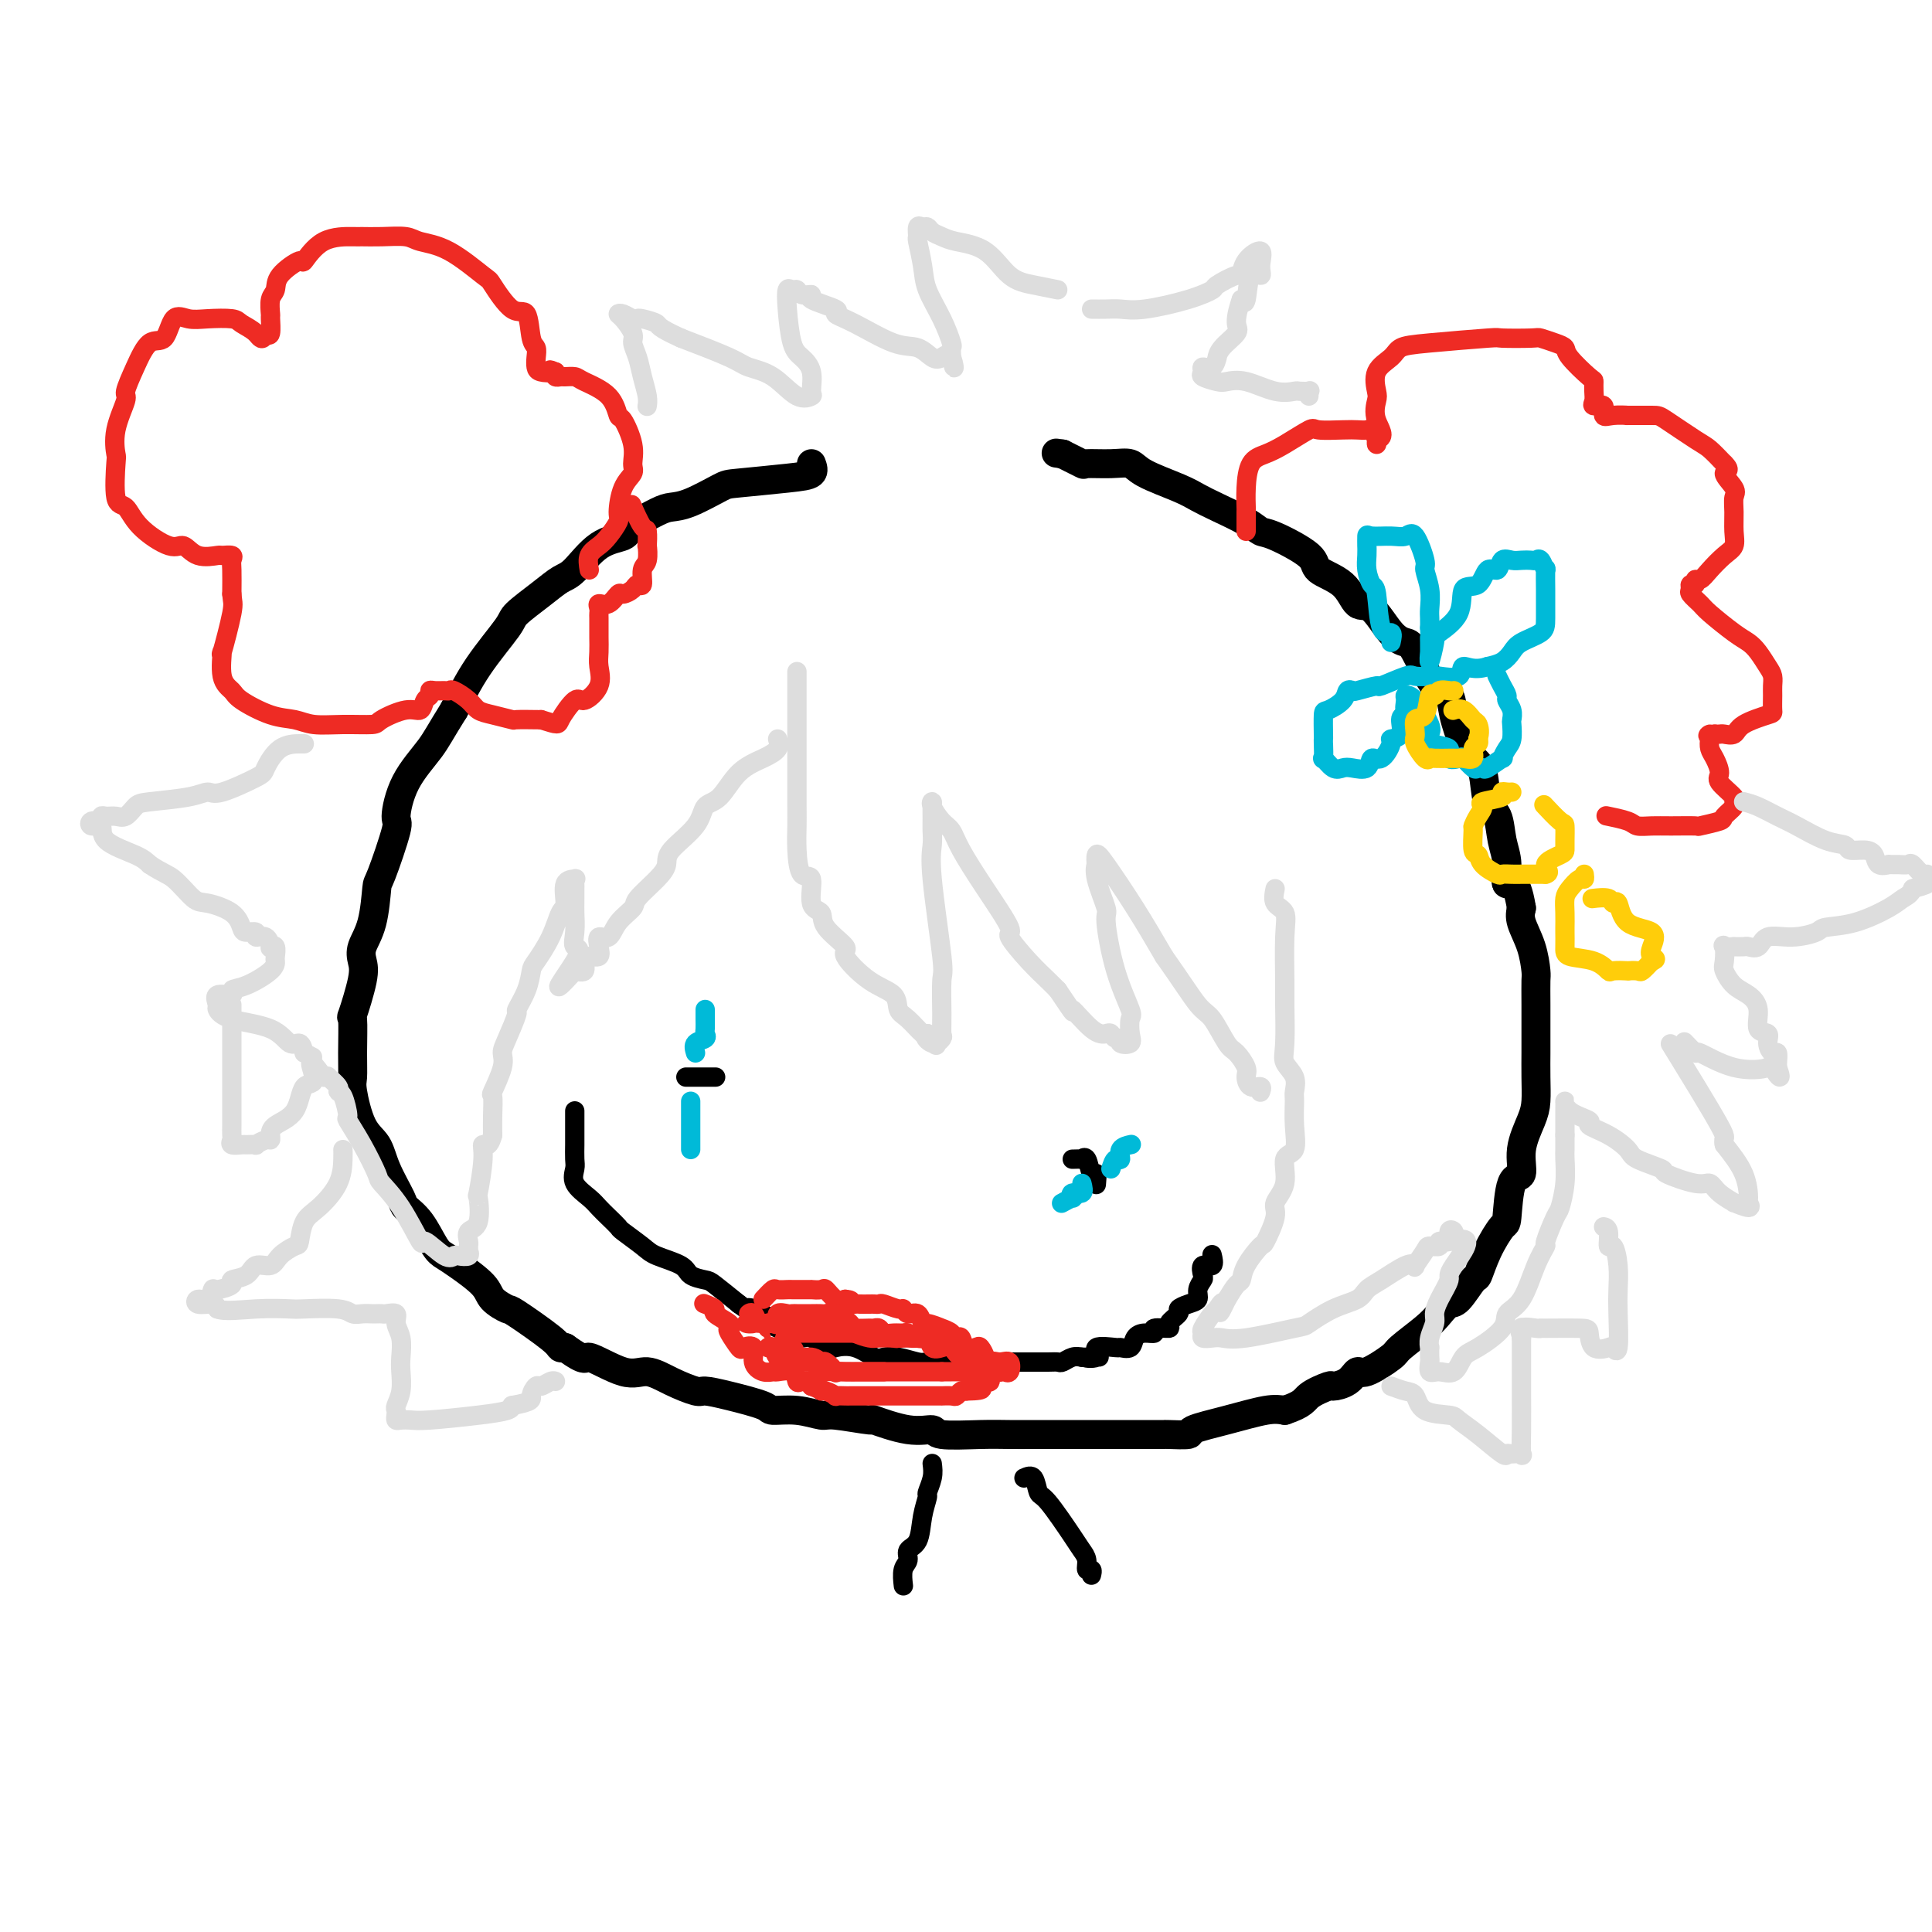 <svg viewBox='0 0 400 400' version='1.1' xmlns='http://www.w3.org/2000/svg' xmlns:xlink='http://www.w3.org/1999/xlink'><g fill='none' stroke='#000000' stroke-width='6' stroke-linecap='round' stroke-linejoin='round'><path d='M168,96c0.284,0.760 0.569,1.521 0,2c-0.569,0.479 -1.990,0.678 -5,1c-3.010,0.322 -7.608,0.767 -10,1c-2.392,0.233 -2.578,0.254 -4,1c-1.422,0.746 -4.080,2.217 -6,3c-1.920,0.783 -3.103,0.878 -4,1c-0.897,0.122 -1.507,0.271 -3,1c-1.493,0.729 -3.869,2.039 -5,3c-1.131,0.961 -1.017,1.571 -2,2c-0.983,0.429 -3.062,0.675 -5,2c-1.938,1.325 -3.733,3.730 -5,5c-1.267,1.270 -2.004,1.407 -3,2c-0.996,0.593 -2.250,1.642 -4,3c-1.750,1.358 -3.995,3.024 -5,4c-1.005,0.976 -0.771,1.263 -2,3c-1.229,1.737 -3.923,4.925 -6,8c-2.077,3.075 -3.539,6.038 -5,9'/><path d='M94,147c-2.876,4.592 -3.566,6.072 -5,8c-1.434,1.928 -3.613,4.304 -5,7c-1.387,2.696 -1.981,5.711 -2,7c-0.019,1.289 0.538,0.852 0,3c-0.538,2.148 -2.169,6.882 -3,9c-0.831,2.118 -0.862,1.619 -1,3c-0.138,1.381 -0.384,4.642 -1,7c-0.616,2.358 -1.601,3.813 -2,5c-0.399,1.187 -0.212,2.105 0,3c0.212,0.895 0.450,1.766 0,4c-0.450,2.234 -1.586,5.829 -2,7c-0.414,1.171 -0.106,-0.083 0,1c0.106,1.083 0.010,4.505 0,7c-0.010,2.495 0.065,4.065 0,5c-0.065,0.935 -0.269,1.234 0,3c0.269,1.766 1.012,4.997 2,7c0.988,2.003 2.221,2.778 3,4c0.779,1.222 1.104,2.891 2,5c0.896,2.109 2.361,4.659 3,6c0.639,1.341 0.451,1.474 1,2c0.549,0.526 1.835,1.446 3,3c1.165,1.554 2.208,3.742 3,5c0.792,1.258 1.334,1.585 2,2c0.666,0.415 1.458,0.920 3,2c1.542,1.080 3.835,2.737 5,4c1.165,1.263 1.201,2.132 2,3c0.799,0.868 2.360,1.735 3,2c0.640,0.265 0.357,-0.073 2,1c1.643,1.073 5.212,3.558 7,5c1.788,1.442 1.797,1.841 2,2c0.203,0.159 0.602,0.080 1,0'/><path d='M117,279c4.950,3.513 3.824,1.797 5,2c1.176,0.203 4.656,2.327 7,3c2.344,0.673 3.554,-0.105 5,0c1.446,0.105 3.127,1.092 5,2c1.873,0.908 3.938,1.736 5,2c1.062,0.264 1.122,-0.035 2,0c0.878,0.035 2.575,0.406 5,1c2.425,0.594 5.578,1.412 7,2c1.422,0.588 1.112,0.947 2,1c0.888,0.053 2.975,-0.198 5,0c2.025,0.198 3.990,0.845 5,1c1.010,0.155 1.066,-0.184 3,0c1.934,0.184 5.745,0.890 7,1c1.255,0.110 -0.045,-0.377 1,0c1.045,0.377 4.435,1.618 7,2c2.565,0.382 4.305,-0.094 5,0c0.695,0.094 0.344,0.757 2,1c1.656,0.243 5.317,0.065 8,0c2.683,-0.065 4.387,-0.017 6,0c1.613,0.017 3.135,0.005 5,0c1.865,-0.005 4.073,-0.001 8,0c3.927,0.001 9.574,0.000 12,0c2.426,-0.000 1.632,0.001 2,0c0.368,-0.001 1.897,-0.002 3,0c1.103,0.002 1.779,0.009 2,0c0.221,-0.009 -0.013,-0.034 1,0c1.013,0.034 3.271,0.128 4,0c0.729,-0.128 -0.073,-0.478 1,-1c1.073,-0.522 4.020,-1.218 7,-2c2.980,-0.782 5.994,-1.652 8,-2c2.006,-0.348 3.003,-0.174 4,0'/><path d='M266,292c3.989,-1.330 3.962,-2.154 5,-3c1.038,-0.846 3.143,-1.712 4,-2c0.857,-0.288 0.468,0.004 1,0c0.532,-0.004 1.984,-0.303 3,-1c1.016,-0.697 1.595,-1.793 2,-2c0.405,-0.207 0.636,0.475 2,0c1.364,-0.475 3.860,-2.107 5,-3c1.140,-0.893 0.923,-1.048 2,-2c1.077,-0.952 3.448,-2.701 5,-4c1.552,-1.299 2.285,-2.148 3,-3c0.715,-0.852 1.412,-1.706 2,-2c0.588,-0.294 1.068,-0.027 2,-1c0.932,-0.973 2.316,-3.186 3,-4c0.684,-0.814 0.668,-0.229 1,-1c0.332,-0.771 1.011,-2.896 2,-5c0.989,-2.104 2.288,-4.185 3,-5c0.712,-0.815 0.838,-0.364 1,-2c0.162,-1.636 0.359,-5.360 1,-7c0.641,-1.640 1.727,-1.196 2,-2c0.273,-0.804 -0.267,-2.856 0,-5c0.267,-2.144 1.339,-4.380 2,-6c0.661,-1.620 0.909,-2.624 1,-4c0.091,-1.376 0.024,-3.125 0,-5c-0.024,-1.875 -0.006,-3.875 0,-5c0.006,-1.125 -0.000,-1.374 0,-3c0.000,-1.626 0.007,-4.630 0,-7c-0.007,-2.370 -0.027,-4.105 0,-5c0.027,-0.895 0.100,-0.951 0,-2c-0.100,-1.049 -0.373,-3.090 -1,-5c-0.627,-1.910 -1.608,-3.689 -2,-5c-0.392,-1.311 -0.196,-2.156 0,-3'/><path d='M315,188c-1.158,-7.139 -2.552,-4.987 -3,-5c-0.448,-0.013 0.050,-2.192 0,-4c-0.050,-1.808 -0.646,-3.247 -1,-5c-0.354,-1.753 -0.465,-3.821 -1,-5c-0.535,-1.179 -1.495,-1.469 -2,-3c-0.505,-1.531 -0.554,-4.302 -1,-6c-0.446,-1.698 -1.290,-2.323 -2,-3c-0.710,-0.677 -1.286,-1.407 -2,-3c-0.714,-1.593 -1.566,-4.048 -2,-6c-0.434,-1.952 -0.450,-3.401 -1,-4c-0.550,-0.599 -1.634,-0.347 -3,-2c-1.366,-1.653 -3.013,-5.210 -4,-7c-0.987,-1.790 -1.315,-1.813 -2,-2c-0.685,-0.187 -1.729,-0.539 -3,-2c-1.271,-1.461 -2.769,-4.031 -4,-5c-1.231,-0.969 -2.196,-0.337 -3,-1c-0.804,-0.663 -1.447,-2.621 -3,-4c-1.553,-1.379 -4.016,-2.178 -5,-3c-0.984,-0.822 -0.489,-1.666 -2,-3c-1.511,-1.334 -5.027,-3.159 -7,-4c-1.973,-0.841 -2.404,-0.700 -3,-1c-0.596,-0.300 -1.357,-1.042 -3,-2c-1.643,-0.958 -4.168,-2.131 -6,-3c-1.832,-0.869 -2.970,-1.434 -4,-2c-1.030,-0.566 -1.951,-1.133 -4,-2c-2.049,-0.867 -5.226,-2.035 -7,-3c-1.774,-0.965 -2.147,-1.728 -3,-2c-0.853,-0.272 -2.187,-0.052 -4,0c-1.813,0.052 -4.103,-0.063 -5,0c-0.897,0.063 -0.399,0.304 -1,0c-0.601,-0.304 -2.300,-1.152 -4,-2'/><path d='M220,94c-2.333,-0.333 -1.167,-0.167 0,0'/></g>
<g fill='none' stroke='#000000' stroke-width='4' stroke-linecap='round' stroke-linejoin='round'><path d='M142,223c0.354,0.000 0.708,0.000 1,0c0.292,0.000 0.522,0.000 1,0c0.478,-0.000 1.206,-0.000 2,0c0.794,0.000 1.656,0.000 2,0c0.344,-0.000 0.172,0.000 0,0'/><path d='M222,240c0.870,-0.026 1.739,-0.051 2,0c0.261,0.051 -0.088,0.179 0,0c0.088,-0.179 0.612,-0.664 1,0c0.388,0.664 0.640,2.477 1,3c0.360,0.523 0.828,-0.244 1,0c0.172,0.244 0.049,1.498 0,2c-0.049,0.502 -0.025,0.251 0,0'/><path d='M119,230c0.000,0.545 0.001,1.090 0,2c-0.001,0.910 -0.003,2.186 0,3c0.003,0.814 0.010,1.166 0,2c-0.010,0.834 -0.039,2.149 0,3c0.039,0.851 0.145,1.239 0,2c-0.145,0.761 -0.543,1.896 0,3c0.543,1.104 2.026,2.178 3,3c0.974,0.822 1.437,1.393 2,2c0.563,0.607 1.225,1.251 2,2c0.775,0.749 1.661,1.604 2,2c0.339,0.396 0.130,0.333 1,1c0.870,0.667 2.818,2.063 4,3c1.182,0.937 1.599,1.415 3,2c1.401,0.585 3.787,1.278 5,2c1.213,0.722 1.253,1.472 2,2c0.747,0.528 2.201,0.835 3,1c0.799,0.165 0.943,0.190 2,1c1.057,0.810 3.029,2.405 5,4'/><path d='M153,270c5.562,4.062 2.467,1.718 2,1c-0.467,-0.718 1.695,0.190 3,1c1.305,0.810 1.752,1.521 2,2c0.248,0.479 0.297,0.724 1,1c0.703,0.276 2.060,0.582 3,1c0.940,0.418 1.465,0.947 2,1c0.535,0.053 1.081,-0.371 2,0c0.919,0.371 2.209,1.536 3,2c0.791,0.464 1.081,0.229 2,0c0.919,-0.229 2.466,-0.450 4,0c1.534,0.450 3.053,1.571 4,2c0.947,0.429 1.321,0.168 2,0c0.679,-0.168 1.663,-0.241 3,0c1.337,0.241 3.028,0.797 4,1c0.972,0.203 1.224,0.054 2,0c0.776,-0.054 2.077,-0.015 3,0c0.923,0.015 1.467,0.004 2,0c0.533,-0.004 1.053,-0.001 2,0c0.947,0.001 2.320,0.000 3,0c0.680,-0.000 0.666,-0.000 1,0c0.334,0.000 1.015,0.000 2,0c0.985,-0.000 2.276,-0.000 3,0c0.724,0.000 0.883,0.000 1,0c0.117,-0.000 0.192,-0.000 1,0c0.808,0.000 2.348,0.001 3,0c0.652,-0.001 0.415,-0.004 1,0c0.585,0.004 1.991,0.015 3,0c1.009,-0.015 1.621,-0.056 2,0c0.379,0.056 0.525,0.207 1,0c0.475,-0.207 1.279,-0.774 2,-1c0.721,-0.226 1.361,-0.113 2,0'/><path d='M224,281c6.740,-0.033 2.091,-0.114 1,0c-1.091,0.114 1.375,0.425 2,0c0.625,-0.425 -0.590,-1.584 0,-2c0.590,-0.416 2.987,-0.087 4,0c1.013,0.087 0.644,-0.067 1,0c0.356,0.067 1.437,0.354 2,0c0.563,-0.354 0.608,-1.348 1,-2c0.392,-0.652 1.133,-0.961 2,-1c0.867,-0.039 1.862,0.193 2,0c0.138,-0.193 -0.581,-0.811 0,-1c0.581,-0.189 2.462,0.051 3,0c0.538,-0.051 -0.269,-0.394 0,-1c0.269,-0.606 1.612,-1.474 2,-2c0.388,-0.526 -0.180,-0.708 0,-1c0.180,-0.292 1.106,-0.693 2,-1c0.894,-0.307 1.754,-0.521 2,-1c0.246,-0.479 -0.123,-1.222 0,-2c0.123,-0.778 0.737,-1.589 1,-2c0.263,-0.411 0.175,-0.422 0,-1c-0.175,-0.578 -0.439,-1.722 0,-2c0.439,-0.278 1.580,0.310 2,0c0.420,-0.310 0.120,-1.517 0,-2c-0.120,-0.483 -0.060,-0.241 0,0'/></g>
<g fill='none' stroke='#00BAD8' stroke-width='4' stroke-linecap='round' stroke-linejoin='round'><path d='M144,218c-0.226,-0.758 -0.453,-1.516 0,-2c0.453,-0.484 1.585,-0.693 2,-1c0.415,-0.307 0.111,-0.713 0,-1c-0.111,-0.287 -0.030,-0.455 0,-1c0.030,-0.545 0.008,-1.466 0,-2c-0.008,-0.534 -0.002,-0.682 0,-1c0.002,-0.318 0.001,-0.805 0,-1c-0.001,-0.195 -0.000,-0.097 0,0'/><path d='M143,228c0.000,0.758 0.000,1.515 0,2c0.000,0.485 0.000,0.697 0,1c0.000,0.303 0.000,0.698 0,1c0.000,0.302 0.000,0.512 0,1c0.000,0.488 0.000,1.255 0,2c0.000,0.745 0.000,1.470 0,2c0.000,0.530 0.000,0.866 0,1c0.000,0.134 0.000,0.067 0,0'/><path d='M230,242c0.293,-0.898 0.587,-1.796 1,-2c0.413,-0.204 0.946,0.285 1,0c0.054,-0.285 -0.370,-1.346 0,-2c0.370,-0.654 1.534,-0.901 2,-1c0.466,-0.099 0.233,-0.049 0,0'/><path d='M224,245c0.222,0.878 0.444,1.756 0,2c-0.444,0.244 -1.556,-0.144 -2,0c-0.444,0.144 -0.222,0.822 0,1c0.222,0.178 0.444,-0.144 0,0c-0.444,0.144 -1.556,0.756 -2,1c-0.444,0.244 -0.222,0.122 0,0'/></g>
<g fill='none' stroke='#DDDDDD' stroke-width='4' stroke-linecap='round' stroke-linejoin='round'><path d='M165,140c-0.000,-0.826 -0.000,-1.652 0,0c0.000,1.652 0.000,5.781 0,8c-0.000,2.219 -0.000,2.528 0,4c0.000,1.472 0.002,4.109 0,7c-0.002,2.891 -0.006,6.038 0,8c0.006,1.962 0.024,2.739 0,4c-0.024,1.261 -0.090,3.005 0,5c0.090,1.995 0.335,4.241 1,5c0.665,0.759 1.749,0.032 2,1c0.251,0.968 -0.333,3.632 0,5c0.333,1.368 1.581,1.441 2,2c0.419,0.559 0.007,1.605 1,3c0.993,1.395 3.389,3.140 4,4c0.611,0.860 -0.564,0.834 0,2c0.564,1.166 2.865,3.525 5,5c2.135,1.475 4.102,2.067 5,3c0.898,0.933 0.725,2.209 1,3c0.275,0.791 0.997,1.098 2,2c1.003,0.902 2.287,2.401 3,3c0.713,0.599 0.857,0.300 1,0'/><path d='M192,214c3.685,4.328 0.896,1.649 0,1c-0.896,-0.649 0.099,0.733 1,1c0.901,0.267 1.708,-0.580 2,-1c0.292,-0.420 0.071,-0.411 0,-1c-0.071,-0.589 0.009,-1.774 0,-4c-0.009,-2.226 -0.108,-5.492 0,-7c0.108,-1.508 0.421,-1.259 0,-5c-0.421,-3.741 -1.577,-11.474 -2,-16c-0.423,-4.526 -0.113,-5.846 0,-7c0.113,-1.154 0.031,-2.141 0,-3c-0.031,-0.859 -0.010,-1.588 0,-2c0.010,-0.412 0.008,-0.507 0,-1c-0.008,-0.493 -0.024,-1.385 0,-2c0.024,-0.615 0.087,-0.954 0,-1c-0.087,-0.046 -0.325,0.203 0,1c0.325,0.797 1.213,2.144 2,3c0.787,0.856 1.472,1.220 2,2c0.528,0.780 0.899,1.976 2,4c1.101,2.024 2.932,4.878 5,8c2.068,3.122 4.375,6.513 5,8c0.625,1.487 -0.430,1.069 0,2c0.430,0.931 2.347,3.212 4,5c1.653,1.788 3.044,3.082 4,4c0.956,0.918 1.478,1.459 2,2'/><path d='M219,205c4.504,6.714 2.765,3.999 3,4c0.235,0.001 2.446,2.717 4,4c1.554,1.283 2.453,1.132 3,1c0.547,-0.132 0.743,-0.244 1,0c0.257,0.244 0.577,0.845 1,1c0.423,0.155 0.950,-0.137 1,0c0.050,0.137 -0.376,0.704 0,1c0.376,0.296 1.556,0.322 2,0c0.444,-0.322 0.153,-0.990 0,-2c-0.153,-1.010 -0.169,-2.360 0,-3c0.169,-0.640 0.521,-0.569 0,-2c-0.521,-1.431 -1.915,-4.363 -3,-8c-1.085,-3.637 -1.860,-7.978 -2,-10c-0.140,-2.022 0.354,-1.727 0,-3c-0.354,-1.273 -1.556,-4.116 -2,-6c-0.444,-1.884 -0.129,-2.808 0,-3c0.129,-0.192 0.073,0.349 0,0c-0.073,-0.349 -0.164,-1.588 0,-2c0.164,-0.412 0.583,0.005 2,2c1.417,1.995 3.834,5.570 6,9c2.166,3.430 4.083,6.715 6,10'/><path d='M241,198c3.612,5.098 5.641,8.343 7,10c1.359,1.657 2.048,1.728 3,3c0.952,1.272 2.166,3.746 3,5c0.834,1.254 1.289,1.288 2,2c0.711,0.712 1.679,2.104 2,3c0.321,0.896 -0.005,1.298 0,2c0.005,0.702 0.342,1.704 1,2c0.658,0.296 1.639,-0.112 2,0c0.361,0.112 0.103,0.746 0,1c-0.103,0.254 -0.052,0.127 0,0'/><path d='M264,184c-0.227,1.127 -0.453,2.254 0,3c0.453,0.746 1.586,1.113 2,2c0.414,0.887 0.109,2.296 0,5c-0.109,2.704 -0.022,6.705 0,9c0.022,2.295 -0.022,2.884 0,5c0.022,2.116 0.111,5.758 0,8c-0.111,2.242 -0.423,3.084 0,4c0.423,0.916 1.580,1.906 2,3c0.420,1.094 0.105,2.293 0,3c-0.105,0.707 0.002,0.923 0,2c-0.002,1.077 -0.114,3.016 0,5c0.114,1.984 0.453,4.012 0,5c-0.453,0.988 -1.698,0.935 -2,2c-0.302,1.065 0.339,3.249 0,5c-0.339,1.751 -1.656,3.070 -2,4c-0.344,0.930 0.287,1.472 0,3c-0.287,1.528 -1.491,4.043 -2,5c-0.509,0.957 -0.324,0.356 -1,1c-0.676,0.644 -2.212,2.533 -3,4c-0.788,1.467 -0.828,2.510 -1,3c-0.172,0.490 -0.478,0.426 -1,1c-0.522,0.574 -1.261,1.787 -2,3'/><path d='M254,269c-2.339,4.966 -1.187,1.880 -1,1c0.187,-0.880 -0.593,0.448 -1,1c-0.407,0.552 -0.443,0.330 -1,1c-0.557,0.670 -1.637,2.232 -2,3c-0.363,0.768 -0.011,0.744 0,1c0.011,0.256 -0.319,0.793 0,1c0.319,0.207 1.287,0.082 2,0c0.713,-0.082 1.172,-0.123 2,0c0.828,0.123 2.025,0.409 5,0c2.975,-0.409 7.727,-1.513 10,-2c2.273,-0.487 2.066,-0.355 3,-1c0.934,-0.645 3.009,-2.065 5,-3c1.991,-0.935 3.897,-1.386 5,-2c1.103,-0.614 1.404,-1.391 2,-2c0.596,-0.609 1.487,-1.049 3,-2c1.513,-0.951 3.647,-2.413 5,-3c1.353,-0.587 1.926,-0.300 2,0c0.074,0.300 -0.350,0.612 0,0c0.350,-0.612 1.475,-2.148 2,-3c0.525,-0.852 0.451,-1.020 1,-1c0.549,0.020 1.720,0.228 2,0c0.280,-0.228 -0.331,-0.893 0,-1c0.331,-0.107 1.604,0.342 2,0c0.396,-0.342 -0.086,-1.477 0,-2c0.086,-0.523 0.739,-0.435 1,0c0.261,0.435 0.131,1.218 0,2'/><path d='M301,257c5.138,-1.781 1.483,2.768 0,5c-1.483,2.232 -0.793,2.148 -1,3c-0.207,0.852 -1.309,2.639 -2,4c-0.691,1.361 -0.970,2.296 -1,3c-0.030,0.704 0.188,1.176 0,2c-0.188,0.824 -0.782,1.998 -1,3c-0.218,1.002 -0.060,1.831 0,2c0.060,0.169 0.021,-0.323 0,0c-0.021,0.323 -0.024,1.462 0,2c0.024,0.538 0.075,0.474 0,1c-0.075,0.526 -0.277,1.643 0,2c0.277,0.357 1.031,-0.046 2,0c0.969,0.046 2.152,0.542 3,0c0.848,-0.542 1.360,-2.122 2,-3c0.640,-0.878 1.406,-1.052 3,-2c1.594,-0.948 4.015,-2.668 5,-4c0.985,-1.332 0.535,-2.275 1,-3c0.465,-0.725 1.844,-1.231 3,-3c1.156,-1.769 2.088,-4.800 3,-7c0.912,-2.200 1.803,-3.570 2,-4c0.197,-0.430 -0.301,0.081 0,-1c0.301,-1.081 1.401,-3.755 2,-5c0.599,-1.245 0.696,-1.060 1,-2c0.304,-0.940 0.813,-3.005 1,-5c0.187,-1.995 0.050,-3.922 0,-5c-0.050,-1.078 -0.014,-1.308 0,-2c0.014,-0.692 0.007,-1.846 0,-3'/><path d='M324,235c-0.000,-2.172 -0.001,-2.601 0,-3c0.001,-0.399 0.002,-0.769 0,-1c-0.002,-0.231 -0.007,-0.322 0,-1c0.007,-0.678 0.027,-1.942 0,-2c-0.027,-0.058 -0.102,1.090 1,2c1.102,0.910 3.380,1.580 4,2c0.620,0.420 -0.417,0.589 0,1c0.417,0.411 2.288,1.064 4,2c1.712,0.936 3.263,2.154 4,3c0.737,0.846 0.659,1.322 2,2c1.341,0.678 4.101,1.560 5,2c0.899,0.440 -0.062,0.437 1,1c1.062,0.563 4.148,1.691 6,2c1.852,0.309 2.469,-0.199 3,0c0.531,0.199 0.976,1.107 2,2c1.024,0.893 2.629,1.770 3,2c0.371,0.230 -0.490,-0.187 0,0c0.490,0.187 2.330,0.978 3,1c0.670,0.022 0.169,-0.726 0,-1c-0.169,-0.274 -0.007,-0.074 0,-1c0.007,-0.926 -0.141,-2.979 -1,-5c-0.859,-2.021 -2.430,-4.011 -4,-6'/><path d='M357,237c-0.464,-2.024 0.875,-0.583 -1,-4c-1.875,-3.417 -6.964,-11.690 -9,-15c-2.036,-3.310 -1.018,-1.655 0,0'/><path d='M161,153c0.214,0.672 0.429,1.344 0,2c-0.429,0.656 -1.501,1.297 -3,2c-1.499,0.703 -3.425,1.469 -5,3c-1.575,1.531 -2.799,3.827 -4,5c-1.201,1.173 -2.378,1.222 -3,2c-0.622,0.778 -0.689,2.285 -2,4c-1.311,1.715 -3.865,3.638 -5,5c-1.135,1.362 -0.850,2.163 -1,3c-0.150,0.837 -0.736,1.710 -2,3c-1.264,1.290 -3.208,2.995 -4,4c-0.792,1.005 -0.433,1.308 -1,2c-0.567,0.692 -2.059,1.773 -3,3c-0.941,1.227 -1.330,2.601 -2,3c-0.670,0.399 -1.620,-0.179 -2,0c-0.380,0.179 -0.192,1.113 0,2c0.192,0.887 0.386,1.727 0,2c-0.386,0.273 -1.351,-0.020 -2,0c-0.649,0.020 -0.982,0.351 -1,1c-0.018,0.649 0.281,1.614 0,2c-0.281,0.386 -1.140,0.193 -2,0'/><path d='M119,201c-6.497,7.121 -1.741,0.924 0,-2c1.741,-2.924 0.467,-2.575 0,-3c-0.467,-0.425 -0.125,-1.623 0,-3c0.125,-1.377 0.034,-2.932 0,-4c-0.034,-1.068 -0.010,-1.649 0,-2c0.010,-0.351 0.005,-0.472 0,-1c-0.005,-0.528 -0.009,-1.462 0,-2c0.009,-0.538 0.031,-0.680 0,-1c-0.031,-0.320 -0.116,-0.818 0,-1c0.116,-0.182 0.433,-0.049 0,0c-0.433,0.049 -1.615,0.013 -2,1c-0.385,0.987 0.027,2.997 0,4c-0.027,1.003 -0.492,0.998 -1,2c-0.508,1.002 -1.058,3.012 -2,5c-0.942,1.988 -2.275,3.954 -3,5c-0.725,1.046 -0.842,1.172 -1,2c-0.158,0.828 -0.358,2.357 -1,4c-0.642,1.643 -1.725,3.399 -2,4c-0.275,0.601 0.259,0.046 0,1c-0.259,0.954 -1.309,3.415 -2,5c-0.691,1.585 -1.022,2.293 -1,3c0.022,0.707 0.398,1.413 0,3c-0.398,1.587 -1.571,4.054 -2,5c-0.429,0.946 -0.116,0.370 0,1c0.116,0.630 0.033,2.466 0,4c-0.033,1.534 -0.017,2.767 0,4'/><path d='M102,235c-0.778,3.016 -1.723,2.055 -2,2c-0.277,-0.055 0.114,0.796 0,3c-0.114,2.204 -0.735,5.760 -1,7c-0.265,1.240 -0.176,0.163 0,1c0.176,0.837 0.440,3.587 0,5c-0.440,1.413 -1.582,1.488 -2,2c-0.418,0.512 -0.110,1.461 0,2c0.110,0.539 0.023,0.666 0,1c-0.023,0.334 0.019,0.873 0,1c-0.019,0.127 -0.100,-0.159 0,0c0.100,0.159 0.380,0.762 0,1c-0.380,0.238 -1.419,0.112 -2,0c-0.581,-0.112 -0.703,-0.209 -1,0c-0.297,0.209 -0.770,0.725 -2,0c-1.230,-0.725 -3.217,-2.691 -4,-3c-0.783,-0.309 -0.362,1.038 -1,0c-0.638,-1.038 -2.336,-4.461 -4,-7c-1.664,-2.539 -3.293,-4.193 -4,-5c-0.707,-0.807 -0.493,-0.766 -1,-2c-0.507,-1.234 -1.734,-3.742 -3,-6c-1.266,-2.258 -2.572,-4.267 -3,-5c-0.428,-0.733 0.021,-0.190 0,-1c-0.021,-0.810 -0.513,-2.974 -1,-4c-0.487,-1.026 -0.970,-0.916 -1,-1c-0.030,-0.084 0.394,-0.363 0,-1c-0.394,-0.637 -1.606,-1.633 -2,-2c-0.394,-0.367 0.030,-0.105 0,0c-0.030,0.105 -0.515,0.052 -1,0'/><path d='M67,223c-4.215,-5.775 -2.254,-1.713 -2,0c0.254,1.713 -1.199,1.076 -2,2c-0.801,0.924 -0.948,3.409 -2,5c-1.052,1.591 -3.008,2.286 -4,3c-0.992,0.714 -1.020,1.445 -1,2c0.020,0.555 0.089,0.933 0,1c-0.089,0.067 -0.337,-0.179 -1,0c-0.663,0.179 -1.740,0.781 -2,1c-0.260,0.219 0.298,0.056 0,0c-0.298,-0.056 -1.453,-0.003 -2,0c-0.547,0.003 -0.486,-0.044 -1,0c-0.514,0.044 -1.602,0.180 -2,0c-0.398,-0.180 -0.107,-0.676 0,-1c0.107,-0.324 0.029,-0.475 0,-1c-0.029,-0.525 -0.008,-1.423 0,-2c0.008,-0.577 0.002,-0.833 0,-3c-0.002,-2.167 -0.001,-6.245 0,-9c0.001,-2.755 0.000,-4.189 0,-5c-0.000,-0.811 -0.000,-1.001 0,-2c0.000,-0.999 0.000,-2.807 0,-4c-0.000,-1.193 -0.000,-1.769 0,-2c0.000,-0.231 0.000,-0.115 0,0'/></g>
<g fill='none' stroke='#00BAD8' stroke-width='4' stroke-linecap='round' stroke-linejoin='round'><path d='M288,133c0.202,-0.933 0.404,-1.867 0,-2c-0.404,-0.133 -1.415,0.533 -2,-1c-0.585,-1.533 -0.745,-5.266 -1,-7c-0.255,-1.734 -0.604,-1.468 -1,-2c-0.396,-0.532 -0.838,-1.863 -1,-3c-0.162,-1.137 -0.043,-2.080 0,-3c0.043,-0.920 0.010,-1.816 0,-2c-0.010,-0.184 0.003,0.344 0,0c-0.003,-0.344 -0.024,-1.561 0,-2c0.024,-0.439 0.091,-0.100 1,0c0.909,0.100 2.659,-0.039 4,0c1.341,0.039 2.272,0.257 3,0c0.728,-0.257 1.253,-0.987 2,0c0.747,0.987 1.717,3.692 2,5c0.283,1.308 -0.120,1.218 0,2c0.120,0.782 0.764,2.436 1,4c0.236,1.564 0.063,3.036 0,4c-0.063,0.964 -0.018,1.418 0,2c0.018,0.582 0.009,1.291 0,2'/><path d='M296,130c0.154,2.594 0.040,2.079 0,2c-0.040,-0.079 -0.007,0.277 0,1c0.007,0.723 -0.012,1.815 0,2c0.012,0.185 0.057,-0.535 0,0c-0.057,0.535 -0.214,2.325 0,2c0.214,-0.325 0.799,-2.763 1,-4c0.201,-1.237 0.017,-1.271 1,-2c0.983,-0.729 3.132,-2.151 4,-4c0.868,-1.849 0.455,-4.125 1,-5c0.545,-0.875 2.047,-0.350 3,-1c0.953,-0.650 1.357,-2.475 2,-3c0.643,-0.525 1.524,0.252 2,0c0.476,-0.252 0.547,-1.531 1,-2c0.453,-0.469 1.287,-0.128 2,0c0.713,0.128 1.305,0.043 2,0c0.695,-0.043 1.493,-0.044 2,0c0.507,0.044 0.724,0.132 1,0c0.276,-0.132 0.610,-0.485 1,0c0.390,0.485 0.837,1.806 1,2c0.163,0.194 0.044,-0.741 0,0c-0.044,0.741 -0.011,3.157 0,4c0.011,0.843 0.001,0.112 0,1c-0.001,0.888 0.009,3.393 0,5c-0.009,1.607 -0.035,2.315 -1,3c-0.965,0.685 -2.867,1.349 -4,2c-1.133,0.651 -1.497,1.291 -2,2c-0.503,0.709 -1.144,1.488 -2,2c-0.856,0.512 -1.928,0.756 -3,1'/><path d='M308,138c-2.833,0.962 -4.416,-0.134 -5,0c-0.584,0.134 -0.169,1.498 -1,2c-0.831,0.502 -2.907,0.142 -4,0c-1.093,-0.142 -1.203,-0.067 -2,0c-0.797,0.067 -2.280,0.127 -3,0c-0.720,-0.127 -0.675,-0.440 -2,0c-1.325,0.440 -4.019,1.633 -5,2c-0.981,0.367 -0.250,-0.092 -1,0c-0.750,0.092 -2.982,0.736 -4,1c-1.018,0.264 -0.823,0.148 -1,0c-0.177,-0.148 -0.727,-0.327 -1,0c-0.273,0.327 -0.269,1.159 -1,2c-0.731,0.841 -2.196,1.690 -3,2c-0.804,0.310 -0.947,0.081 -1,1c-0.053,0.919 -0.016,2.987 0,4c0.016,1.013 0.010,0.973 0,1c-0.010,0.027 -0.025,0.123 0,1c0.025,0.877 0.088,2.536 0,3c-0.088,0.464 -0.328,-0.266 0,0c0.328,0.266 1.225,1.527 2,2c0.775,0.473 1.428,0.158 2,0c0.572,-0.158 1.061,-0.158 2,0c0.939,0.158 2.326,0.473 3,0c0.674,-0.473 0.633,-1.736 1,-2c0.367,-0.264 1.141,0.469 2,0c0.859,-0.469 1.802,-2.139 2,-3c0.198,-0.861 -0.349,-0.911 0,-1c0.349,-0.089 1.594,-0.216 2,-1c0.406,-0.784 -0.027,-2.224 0,-3c0.027,-0.776 0.513,-0.888 1,-1'/><path d='M291,148c1.232,-1.822 0.313,-0.877 0,-1c-0.313,-0.123 -0.021,-1.313 0,-2c0.021,-0.687 -0.228,-0.871 0,-1c0.228,-0.129 0.935,-0.205 2,1c1.065,1.205 2.490,3.689 3,5c0.510,1.311 0.105,1.448 0,2c-0.105,0.552 0.089,1.519 1,2c0.911,0.481 2.538,0.476 3,1c0.462,0.524 -0.241,1.576 0,2c0.241,0.424 1.427,0.218 2,0c0.573,-0.218 0.532,-0.449 1,0c0.468,0.449 1.443,1.576 2,2c0.557,0.424 0.695,0.143 1,0c0.305,-0.143 0.778,-0.150 1,0c0.222,0.150 0.193,0.456 1,0c0.807,-0.456 2.451,-1.674 3,-2c0.549,-0.326 0.003,0.240 0,0c-0.003,-0.240 0.536,-1.285 1,-2c0.464,-0.715 0.852,-1.098 1,-2c0.148,-0.902 0.054,-2.321 0,-3c-0.054,-0.679 -0.070,-0.618 0,-1c0.070,-0.382 0.225,-1.206 0,-2c-0.225,-0.794 -0.831,-1.558 -1,-2c-0.169,-0.442 0.099,-0.562 0,-1c-0.099,-0.438 -0.565,-1.195 -1,-2c-0.435,-0.805 -0.839,-1.659 -1,-2c-0.161,-0.341 -0.081,-0.171 0,0'/></g>
<g fill='none' stroke='#FFCD0A' stroke-width='4' stroke-linecap='round' stroke-linejoin='round'><path d='M301,143c-0.219,0.039 -0.439,0.078 -1,0c-0.561,-0.078 -1.464,-0.272 -2,0c-0.536,0.272 -0.703,1.011 -1,1c-0.297,-0.011 -0.722,-0.773 -1,0c-0.278,0.773 -0.408,3.080 -1,4c-0.592,0.920 -1.647,0.453 -2,1c-0.353,0.547 -0.002,2.108 0,3c0.002,0.892 -0.343,1.115 0,2c0.343,0.885 1.373,2.433 2,3c0.627,0.567 0.851,0.152 1,0c0.149,-0.152 0.224,-0.041 1,0c0.776,0.041 2.254,0.013 3,0c0.746,-0.013 0.759,-0.010 1,0c0.241,0.010 0.709,0.028 1,0c0.291,-0.028 0.404,-0.101 1,0c0.596,0.101 1.675,0.378 2,0c0.325,-0.378 -0.105,-1.409 0,-2c0.105,-0.591 0.744,-0.740 1,-1c0.256,-0.260 0.128,-0.630 0,-1'/><path d='M306,153c0.501,-1.270 0.253,-2.445 0,-3c-0.253,-0.555 -0.511,-0.489 -1,-1c-0.489,-0.511 -1.209,-1.599 -2,-2c-0.791,-0.401 -1.655,-0.115 -2,0c-0.345,0.115 -0.173,0.057 0,0'/><path d='M313,164c-0.276,0.024 -0.553,0.047 -1,0c-0.447,-0.047 -1.065,-0.165 -1,0c0.065,0.165 0.812,0.612 0,1c-0.812,0.388 -3.184,0.717 -4,1c-0.816,0.283 -0.076,0.521 0,1c0.076,0.479 -0.512,1.199 -1,2c-0.488,0.801 -0.876,1.684 -1,2c-0.124,0.316 0.016,0.064 0,1c-0.016,0.936 -0.188,3.060 0,4c0.188,0.940 0.736,0.697 1,1c0.264,0.303 0.245,1.153 1,2c0.755,0.847 2.285,1.691 3,2c0.715,0.309 0.615,0.083 1,0c0.385,-0.083 1.255,-0.022 2,0c0.745,0.022 1.365,0.006 2,0c0.635,-0.006 1.286,-0.002 2,0c0.714,0.002 1.490,0.000 2,0c0.510,-0.000 0.755,-0.000 1,0'/><path d='M320,181c1.381,-0.344 -0.166,-1.203 0,-2c0.166,-0.797 2.045,-1.531 3,-2c0.955,-0.469 0.987,-0.673 1,-1c0.013,-0.327 0.006,-0.778 0,-1c-0.006,-0.222 -0.013,-0.214 0,-1c0.013,-0.786 0.045,-2.365 0,-3c-0.045,-0.635 -0.166,-0.325 -1,-1c-0.834,-0.675 -2.381,-2.336 -3,-3c-0.619,-0.664 -0.309,-0.332 0,0'/><path d='M328,181c0.061,0.472 0.121,0.944 0,1c-0.121,0.056 -0.425,-0.303 -1,0c-0.575,0.303 -1.422,1.270 -2,2c-0.578,0.730 -0.887,1.224 -1,2c-0.113,0.776 -0.031,1.833 0,3c0.031,1.167 0.010,2.444 0,3c-0.010,0.556 -0.009,0.391 0,1c0.009,0.609 0.028,1.991 0,3c-0.028,1.009 -0.101,1.643 1,2c1.101,0.357 3.375,0.435 5,1c1.625,0.565 2.600,1.615 3,2c0.400,0.385 0.225,0.105 1,0c0.775,-0.105 2.501,-0.034 3,0c0.499,0.034 -0.227,0.030 0,0c0.227,-0.030 1.407,-0.085 2,0c0.593,0.085 0.598,0.310 1,0c0.402,-0.310 1.201,-1.155 2,-2'/><path d='M342,199c1.412,-0.459 0.442,-0.608 0,-1c-0.442,-0.392 -0.357,-1.029 0,-2c0.357,-0.971 0.985,-2.278 0,-3c-0.985,-0.722 -3.581,-0.859 -5,-2c-1.419,-1.141 -1.659,-3.286 -2,-4c-0.341,-0.714 -0.782,0.005 -1,0c-0.218,-0.005 -0.213,-0.732 -1,-1c-0.787,-0.268 -2.368,-0.077 -3,0c-0.632,0.077 -0.316,0.038 0,0'/></g>
<g fill='none' stroke='#EE2B24' stroke-width='4' stroke-linecap='round' stroke-linejoin='round'><path d='M158,269c0.787,-0.845 1.573,-1.691 2,-2c0.427,-0.309 0.494,-0.083 1,0c0.506,0.083 1.450,0.022 2,0c0.550,-0.022 0.706,-0.006 1,0c0.294,0.006 0.727,0.002 1,0c0.273,-0.002 0.387,-0.003 1,0c0.613,0.003 1.725,0.008 2,0c0.275,-0.008 -0.288,-0.030 0,0c0.288,0.030 1.428,0.111 2,0c0.572,-0.111 0.577,-0.415 1,0c0.423,0.415 1.264,1.547 2,2c0.736,0.453 1.368,0.226 2,0'/><path d='M175,269c2.517,0.226 0.309,0.793 0,1c-0.309,0.207 1.280,0.056 2,0c0.720,-0.056 0.572,-0.016 1,0c0.428,0.016 1.432,0.008 2,0c0.568,-0.008 0.702,-0.017 1,0c0.298,0.017 0.761,0.062 1,0c0.239,-0.062 0.253,-0.229 1,0c0.747,0.229 2.228,0.854 3,1c0.772,0.146 0.834,-0.186 1,0c0.166,0.186 0.434,0.891 1,1c0.566,0.109 1.428,-0.378 2,0c0.572,0.378 0.855,1.621 1,2c0.145,0.379 0.154,-0.105 1,0c0.846,0.105 2.531,0.799 3,1c0.469,0.201 -0.277,-0.092 0,0c0.277,0.092 1.579,0.568 2,1c0.421,0.432 -0.038,0.820 0,1c0.038,0.180 0.573,0.152 1,0c0.427,-0.152 0.745,-0.426 1,0c0.255,0.426 0.446,1.554 1,2c0.554,0.446 1.472,0.211 2,0c0.528,-0.211 0.667,-0.397 1,0c0.333,0.397 0.859,1.376 1,2c0.141,0.624 -0.103,0.893 0,1c0.103,0.107 0.551,0.054 1,0'/><path d='M205,282c2.170,2.008 0.095,2.027 0,2c-0.095,-0.027 1.791,-0.099 2,0c0.209,0.099 -1.260,0.368 -2,0c-0.740,-0.368 -0.750,-1.374 -1,-2c-0.250,-0.626 -0.738,-0.872 -1,-1c-0.262,-0.128 -0.298,-0.137 -1,0c-0.702,0.137 -2.071,0.422 -3,0c-0.929,-0.422 -1.418,-1.549 -2,-2c-0.582,-0.451 -1.258,-0.226 -2,0c-0.742,0.226 -1.551,0.453 -2,0c-0.449,-0.453 -0.537,-1.584 -1,-2c-0.463,-0.416 -1.302,-0.115 -2,0c-0.698,0.115 -1.257,0.045 -2,0c-0.743,-0.045 -1.670,-0.065 -2,0c-0.330,0.065 -0.063,0.213 -1,0c-0.937,-0.213 -3.080,-0.789 -4,-1c-0.920,-0.211 -0.619,-0.056 -1,0c-0.381,0.056 -1.445,0.015 -2,0c-0.555,-0.015 -0.603,-0.004 -1,0c-0.397,0.004 -1.144,0.001 -2,0c-0.856,-0.001 -1.821,-0.000 -2,0c-0.179,0.000 0.430,0.000 0,0c-0.430,-0.000 -1.898,-0.000 -3,0c-1.102,0.000 -1.840,0.000 -2,0c-0.160,-0.000 0.256,-0.000 0,0c-0.256,0.000 -1.184,0.000 -2,0c-0.816,-0.000 -1.519,-0.000 -2,0c-0.481,0.000 -0.741,0.000 -1,0'/><path d='M163,276c-4.565,-0.172 -2.478,-0.102 -2,0c0.478,0.102 -0.654,0.237 -1,0c-0.346,-0.237 0.094,-0.846 0,-1c-0.094,-0.154 -0.720,0.147 -1,0c-0.280,-0.147 -0.212,-0.743 0,-1c0.212,-0.257 0.567,-0.174 1,0c0.433,0.174 0.942,0.439 1,0c0.058,-0.439 -0.336,-1.582 0,-2c0.336,-0.418 1.402,-0.112 2,0c0.598,0.112 0.727,0.030 1,0c0.273,-0.030 0.688,-0.008 1,0c0.312,0.008 0.519,0.000 1,0c0.481,-0.000 1.236,0.006 2,0c0.764,-0.006 1.536,-0.026 2,0c0.464,0.026 0.618,0.098 1,0c0.382,-0.098 0.991,-0.366 2,0c1.009,0.366 2.417,1.365 3,2c0.583,0.635 0.341,0.906 1,1c0.659,0.094 2.221,0.011 3,0c0.779,-0.011 0.776,0.050 1,0c0.224,-0.050 0.675,-0.211 1,0c0.325,0.211 0.525,0.792 1,1c0.475,0.208 1.227,0.042 2,0c0.773,-0.042 1.568,0.040 2,0c0.432,-0.040 0.501,-0.203 1,0c0.499,0.203 1.428,0.772 2,1c0.572,0.228 0.786,0.114 1,0'/><path d='M191,277c4.576,0.774 1.015,0.208 -1,0c-2.015,-0.208 -2.483,-0.059 -3,0c-0.517,0.059 -1.082,0.026 -2,0c-0.918,-0.026 -2.187,-0.045 -3,0c-0.813,0.045 -1.169,0.155 -2,0c-0.831,-0.155 -2.136,-0.577 -3,-1c-0.864,-0.423 -1.287,-0.849 -2,-1c-0.713,-0.151 -1.716,-0.026 -2,0c-0.284,0.026 0.152,-0.046 0,0c-0.152,0.046 -0.891,0.208 -2,0c-1.109,-0.208 -2.588,-0.788 -3,-1c-0.412,-0.212 0.241,-0.057 0,0c-0.241,0.057 -1.378,0.015 -2,0c-0.622,-0.015 -0.730,-0.004 -1,0c-0.270,0.004 -0.702,0.001 -1,0c-0.298,-0.001 -0.461,-0.000 -1,0c-0.539,0.000 -1.454,0.000 -2,0c-0.546,-0.000 -0.724,-0.000 -1,0c-0.276,0.000 -0.650,0.000 -1,0c-0.350,-0.000 -0.675,-0.000 -1,0'/><path d='M158,274c-5.574,-0.343 -3.010,0.300 -2,0c1.010,-0.300 0.464,-1.542 0,-2c-0.464,-0.458 -0.847,-0.131 -1,0c-0.153,0.131 -0.077,0.065 0,0'/><path d='M146,270c-0.251,-0.097 -0.501,-0.194 0,0c0.501,0.194 1.754,0.680 2,1c0.246,0.320 -0.515,0.475 0,1c0.515,0.525 2.308,1.420 3,2c0.692,0.580 0.284,0.847 0,1c-0.284,0.153 -0.446,0.194 0,1c0.446,0.806 1.498,2.377 2,3c0.502,0.623 0.453,0.296 1,0c0.547,-0.296 1.689,-0.562 2,0c0.311,0.562 -0.207,1.952 0,3c0.207,1.048 1.141,1.752 2,2c0.859,0.248 1.643,0.038 2,0c0.357,-0.038 0.285,0.094 1,0c0.715,-0.094 2.216,-0.414 3,0c0.784,0.414 0.851,1.561 1,2c0.149,0.439 0.380,0.169 1,0c0.620,-0.169 1.628,-0.238 2,0c0.372,0.238 0.106,0.782 0,1c-0.106,0.218 -0.053,0.109 0,0'/><path d='M168,287c1.974,0.707 1.909,0.974 2,1c0.091,0.026 0.339,-0.189 1,0c0.661,0.189 1.736,0.783 2,1c0.264,0.217 -0.281,0.058 0,0c0.281,-0.058 1.388,-0.016 2,0c0.612,0.016 0.727,0.004 1,0c0.273,-0.004 0.703,-0.001 1,0c0.297,0.001 0.460,0.000 1,0c0.540,-0.000 1.457,-0.000 2,0c0.543,0.000 0.713,0.000 1,0c0.287,-0.000 0.692,-0.000 1,0c0.308,0.000 0.520,0.000 1,0c0.480,-0.000 1.228,-0.000 2,0c0.772,0.000 1.569,-0.000 2,0c0.431,0.000 0.495,0.000 1,0c0.505,-0.000 1.450,-0.000 2,0c0.550,0.000 0.706,0.000 1,0c0.294,-0.000 0.727,-0.000 1,0c0.273,0.000 0.388,0.001 1,0c0.612,-0.001 1.722,-0.004 2,0c0.278,0.004 -0.276,0.015 0,0c0.276,-0.015 1.383,-0.056 2,0c0.617,0.056 0.743,0.207 1,0c0.257,-0.207 0.645,-0.774 1,-1c0.355,-0.226 0.678,-0.113 1,0'/><path d='M200,288c5.354,-0.090 2.739,-0.816 2,-1c-0.739,-0.184 0.397,0.175 1,0c0.603,-0.175 0.672,-0.885 1,-1c0.328,-0.115 0.914,0.363 1,0c0.086,-0.363 -0.329,-1.569 0,-2c0.329,-0.431 1.403,-0.087 2,0c0.597,0.087 0.717,-0.084 1,0c0.283,0.084 0.727,0.422 1,0c0.273,-0.422 0.373,-1.605 0,-2c-0.373,-0.395 -1.221,-0.001 -2,0c-0.779,0.001 -1.489,-0.392 -2,0c-0.511,0.392 -0.822,1.569 -1,2c-0.178,0.431 -0.222,0.115 -1,0c-0.778,-0.115 -2.291,-0.031 -3,0c-0.709,0.031 -0.614,0.008 -1,0c-0.386,-0.008 -1.253,-0.002 -2,0c-0.747,0.002 -1.373,0.001 -2,0'/><path d='M195,284c-1.920,-0.000 -0.219,-0.000 0,0c0.219,0.000 -1.045,0.000 -2,0c-0.955,-0.000 -1.602,-0.000 -2,0c-0.398,0.000 -0.548,0.000 -1,0c-0.452,-0.000 -1.207,-0.000 -2,0c-0.793,0.000 -1.624,0.000 -2,0c-0.376,-0.000 -0.298,-0.000 -1,0c-0.702,0.000 -2.186,0.000 -3,0c-0.814,-0.000 -0.958,-0.000 -1,0c-0.042,0.000 0.019,0.000 -1,0c-1.019,-0.000 -3.117,-0.001 -4,0c-0.883,0.001 -0.550,0.002 -1,0c-0.450,-0.002 -1.681,-0.008 -2,0c-0.319,0.008 0.276,0.031 0,0c-0.276,-0.031 -1.422,-0.117 -2,0c-0.578,0.117 -0.589,0.438 -1,0c-0.411,-0.438 -1.222,-1.635 -2,-2c-0.778,-0.365 -1.522,0.100 -2,0c-0.478,-0.100 -0.691,-0.766 -1,-1c-0.309,-0.234 -0.714,-0.034 -1,0c-0.286,0.034 -0.451,-0.096 -1,0c-0.549,0.096 -1.480,0.418 -2,0c-0.520,-0.418 -0.628,-1.576 -1,-2c-0.372,-0.424 -1.007,-0.114 -1,0c0.007,0.114 0.656,0.031 1,0c0.344,-0.031 0.384,-0.009 1,0c0.616,0.009 1.808,0.004 3,0'/><path d='M164,279c0.849,0.472 0.470,1.651 1,2c0.530,0.349 1.969,-0.131 3,0c1.031,0.131 1.654,0.872 2,1c0.346,0.128 0.414,-0.358 1,0c0.586,0.358 1.691,1.560 2,2c0.309,0.440 -0.177,0.118 0,0c0.177,-0.118 1.017,-0.032 2,0c0.983,0.032 2.109,0.008 3,0c0.891,-0.008 1.545,-0.002 2,0c0.455,0.002 0.710,0.001 1,0c0.290,-0.001 0.617,-0.000 1,0c0.383,0.000 0.824,0.000 1,0c0.176,-0.000 0.088,-0.000 0,0'/><path d='M122,118c-0.182,-1.080 -0.365,-2.159 0,-3c0.365,-0.841 1.276,-1.443 2,-2c0.724,-0.557 1.259,-1.070 2,-2c0.741,-0.930 1.686,-2.279 2,-3c0.314,-0.721 -0.005,-0.816 0,-2c0.005,-1.184 0.334,-3.457 1,-5c0.666,-1.543 1.668,-2.358 2,-3c0.332,-0.642 -0.005,-1.113 0,-2c0.005,-0.887 0.352,-2.192 0,-4c-0.352,-1.808 -1.403,-4.120 -2,-5c-0.597,-0.880 -0.741,-0.327 -1,-1c-0.259,-0.673 -0.632,-2.573 -2,-4c-1.368,-1.427 -3.729,-2.382 -5,-3c-1.271,-0.618 -1.451,-0.900 -2,-1c-0.549,-0.100 -1.467,-0.016 -2,0c-0.533,0.016 -0.682,-0.034 -1,0c-0.318,0.034 -0.805,0.153 -1,0c-0.195,-0.153 -0.097,-0.576 0,-1'/><path d='M115,77c-1.823,-0.783 -0.880,-0.241 -1,0c-0.120,0.241 -1.303,0.181 -2,0c-0.697,-0.181 -0.906,-0.484 -1,-1c-0.094,-0.516 -0.071,-1.244 0,-2c0.071,-0.756 0.190,-1.541 0,-2c-0.190,-0.459 -0.690,-0.591 -1,-2c-0.310,-1.409 -0.430,-4.093 -1,-5c-0.570,-0.907 -1.592,-0.035 -3,-1c-1.408,-0.965 -3.204,-3.765 -4,-5c-0.796,-1.235 -0.592,-0.905 -2,-2c-1.408,-1.095 -4.426,-3.614 -7,-5c-2.574,-1.386 -4.703,-1.639 -6,-2c-1.297,-0.361 -1.764,-0.829 -3,-1c-1.236,-0.171 -3.243,-0.044 -5,0c-1.757,0.044 -3.266,0.006 -4,0c-0.734,-0.006 -0.694,0.021 -2,0c-1.306,-0.021 -3.957,-0.090 -6,1c-2.043,1.090 -3.480,3.340 -4,4c-0.520,0.660 -0.125,-0.271 -1,0c-0.875,0.271 -3.019,1.744 -4,3c-0.981,1.256 -0.798,2.295 -1,3c-0.202,0.705 -0.789,1.076 -1,2c-0.211,0.924 -0.046,2.402 0,3c0.046,0.598 -0.026,0.315 0,1c0.026,0.685 0.150,2.339 0,3c-0.150,0.661 -0.575,0.331 -1,0'/><path d='M55,69c-0.750,1.962 -1.124,0.867 -2,0c-0.876,-0.867 -2.255,-1.504 -3,-2c-0.745,-0.496 -0.856,-0.850 -2,-1c-1.144,-0.150 -3.321,-0.097 -5,0c-1.679,0.097 -2.862,0.236 -4,0c-1.138,-0.236 -2.232,-0.848 -3,0c-0.768,0.848 -1.209,3.154 -2,4c-0.791,0.846 -1.932,0.230 -3,1c-1.068,0.770 -2.062,2.925 -3,5c-0.938,2.075 -1.820,4.070 -2,5c-0.180,0.930 0.343,0.796 0,2c-0.343,1.204 -1.550,3.745 -2,6c-0.450,2.255 -0.143,4.223 0,5c0.143,0.777 0.121,0.364 0,2c-0.121,1.636 -0.342,5.322 0,7c0.342,1.678 1.248,1.347 2,2c0.752,0.653 1.351,2.290 3,4c1.649,1.710 4.349,3.492 6,4c1.651,0.508 2.254,-0.257 3,0c0.746,0.257 1.636,1.536 3,2c1.364,0.464 3.203,0.114 4,0c0.797,-0.114 0.553,0.008 1,0c0.447,-0.008 1.584,-0.147 2,0c0.416,0.147 0.112,0.578 0,1c-0.112,0.422 -0.032,0.835 0,2c0.032,1.165 0.016,3.083 0,5'/><path d='M48,123c0.123,1.639 0.432,1.738 0,4c-0.432,2.262 -1.605,6.688 -2,8c-0.395,1.312 -0.010,-0.489 0,0c0.010,0.489 -0.353,3.268 0,5c0.353,1.732 1.422,2.415 2,3c0.578,0.585 0.665,1.071 2,2c1.335,0.929 3.917,2.302 6,3c2.083,0.698 3.668,0.721 5,1c1.332,0.279 2.411,0.813 4,1c1.589,0.187 3.686,0.028 6,0c2.314,-0.028 4.843,0.077 6,0c1.157,-0.077 0.941,-0.335 2,-1c1.059,-0.665 3.394,-1.737 5,-2c1.606,-0.263 2.485,0.283 3,0c0.515,-0.283 0.666,-1.397 1,-2c0.334,-0.603 0.849,-0.697 1,-1c0.151,-0.303 -0.064,-0.815 0,-1c0.064,-0.185 0.405,-0.044 1,0c0.595,0.044 1.443,-0.010 2,0c0.557,0.010 0.822,0.082 1,0c0.178,-0.082 0.269,-0.320 1,0c0.731,0.320 2.101,1.196 3,2c0.899,0.804 1.327,1.536 2,2c0.673,0.464 1.592,0.660 3,1c1.408,0.340 3.305,0.823 4,1c0.695,0.177 0.187,0.048 1,0c0.813,-0.048 2.947,-0.014 4,0c1.053,0.014 1.027,0.007 1,0'/><path d='M112,149c3.837,1.180 3.431,1.130 4,0c0.569,-1.130 2.114,-3.341 3,-4c0.886,-0.659 1.113,0.234 2,0c0.887,-0.234 2.434,-1.595 3,-3c0.566,-1.405 0.152,-2.852 0,-4c-0.152,-1.148 -0.041,-1.995 0,-3c0.041,-1.005 0.011,-2.167 0,-3c-0.011,-0.833 -0.005,-1.338 0,-2c0.005,-0.662 0.007,-1.482 0,-2c-0.007,-0.518 -0.023,-0.735 0,-1c0.023,-0.265 0.085,-0.578 0,-1c-0.085,-0.422 -0.317,-0.953 0,-1c0.317,-0.047 1.184,0.389 2,0c0.816,-0.389 1.582,-1.604 2,-2c0.418,-0.396 0.489,0.027 1,0c0.511,-0.027 1.461,-0.505 2,-1c0.539,-0.495 0.666,-1.006 1,-1c0.334,0.006 0.874,0.530 1,0c0.126,-0.530 -0.162,-2.115 0,-3c0.162,-0.885 0.774,-1.070 1,-2c0.226,-0.930 0.067,-2.604 0,-3c-0.067,-0.396 -0.043,0.485 0,0c0.043,-0.485 0.104,-2.336 0,-3c-0.104,-0.664 -0.374,-0.140 -1,-1c-0.626,-0.860 -1.607,-3.103 -2,-4c-0.393,-0.897 -0.196,-0.449 0,0'/><path d='M258,110c0.001,-0.091 0.002,-0.181 0,-1c-0.002,-0.819 -0.006,-2.366 0,-3c0.006,-0.634 0.022,-0.357 0,-1c-0.022,-0.643 -0.083,-2.208 0,-4c0.083,-1.792 0.309,-3.811 1,-5c0.691,-1.189 1.848,-1.548 3,-2c1.152,-0.452 2.300,-0.997 4,-2c1.700,-1.003 3.951,-2.464 5,-3c1.049,-0.536 0.897,-0.145 2,0c1.103,0.145 3.462,0.045 5,0c1.538,-0.045 2.254,-0.036 3,0c0.746,0.036 1.520,0.098 2,0c0.480,-0.098 0.665,-0.356 1,0c0.335,0.356 0.821,1.327 1,2c0.179,0.673 0.051,1.050 0,1c-0.051,-0.050 -0.026,-0.525 0,-1'/><path d='M285,91c2.169,-0.372 0.591,-2.302 0,-4c-0.591,-1.698 -0.196,-3.166 0,-4c0.196,-0.834 0.193,-1.035 0,-2c-0.193,-0.965 -0.576,-2.693 0,-4c0.576,-1.307 2.110,-2.193 3,-3c0.890,-0.807 1.135,-1.537 2,-2c0.865,-0.463 2.348,-0.661 6,-1c3.652,-0.339 9.471,-0.820 12,-1c2.529,-0.180 1.767,-0.060 3,0c1.233,0.060 4.460,0.058 6,0c1.540,-0.058 1.393,-0.173 2,0c0.607,0.173 1.966,0.633 3,1c1.034,0.367 1.741,0.640 2,1c0.259,0.360 0.070,0.807 1,2c0.930,1.193 2.979,3.133 4,4c1.021,0.867 1.013,0.661 1,1c-0.013,0.339 -0.033,1.223 0,2c0.033,0.777 0.118,1.448 0,2c-0.118,0.552 -0.440,0.985 0,1c0.440,0.015 1.640,-0.388 2,0c0.360,0.388 -0.121,1.568 0,2c0.121,0.432 0.844,0.116 2,0c1.156,-0.116 2.747,-0.031 3,0c0.253,0.031 -0.831,0.010 0,0c0.831,-0.010 3.576,-0.008 5,0c1.424,0.008 1.526,0.023 3,1c1.474,0.977 4.320,2.917 6,4c1.680,1.083 2.194,1.309 3,2c0.806,0.691 1.903,1.845 3,3'/><path d='M357,96c1.735,1.687 0.072,1.403 0,2c-0.072,0.597 1.446,2.075 2,3c0.554,0.925 0.143,1.297 0,2c-0.143,0.703 -0.020,1.739 0,3c0.020,1.261 -0.064,2.748 0,4c0.064,1.252 0.276,2.268 0,3c-0.276,0.732 -1.040,1.181 -2,2c-0.960,0.819 -2.118,2.008 -3,3c-0.882,0.992 -1.490,1.786 -2,2c-0.510,0.214 -0.923,-0.151 -1,0c-0.077,0.151 0.182,0.817 0,1c-0.182,0.183 -0.806,-0.119 -1,0c-0.194,0.119 0.041,0.658 0,1c-0.041,0.342 -0.359,0.486 0,1c0.359,0.514 1.394,1.396 2,2c0.606,0.604 0.782,0.928 2,2c1.218,1.072 3.479,2.892 5,4c1.521,1.108 2.302,1.505 3,2c0.698,0.495 1.311,1.090 2,2c0.689,0.910 1.452,2.135 2,3c0.548,0.865 0.880,1.369 1,2c0.120,0.631 0.029,1.390 0,2c-0.029,0.610 0.004,1.071 0,2c-0.004,0.929 -0.046,2.326 0,3c0.046,0.674 0.181,0.625 -1,1c-1.181,0.375 -3.678,1.172 -5,2c-1.322,0.828 -1.468,1.686 -2,2c-0.532,0.314 -1.451,0.085 -2,0c-0.549,-0.085 -0.728,-0.024 -1,0c-0.272,0.024 -0.636,0.012 -1,0'/><path d='M355,152c-2.086,0.740 -1.300,0.089 -1,0c0.300,-0.089 0.116,0.383 0,1c-0.116,0.617 -0.163,1.377 0,2c0.163,0.623 0.537,1.109 1,2c0.463,0.891 1.016,2.188 1,3c-0.016,0.812 -0.600,1.138 0,2c0.600,0.862 2.385,2.258 3,3c0.615,0.742 0.058,0.830 0,1c-0.058,0.170 0.381,0.424 0,1c-0.381,0.576 -1.582,1.475 -2,2c-0.418,0.525 -0.054,0.676 -1,1c-0.946,0.324 -3.202,0.820 -4,1c-0.798,0.180 -0.137,0.046 -1,0c-0.863,-0.046 -3.251,-0.002 -5,0c-1.749,0.002 -2.858,-0.038 -4,0c-1.142,0.038 -2.316,0.155 -3,0c-0.684,-0.155 -0.876,-0.580 -2,-1c-1.124,-0.420 -3.178,-0.834 -4,-1c-0.822,-0.166 -0.411,-0.083 0,0'/></g>
<g fill='none' stroke='#DDDDDD' stroke-width='4' stroke-linecap='round' stroke-linejoin='round'><path d='M219,60c-1.655,-0.333 -3.311,-0.667 -5,-1c-1.689,-0.333 -3.412,-0.666 -5,-2c-1.588,-1.334 -3.041,-3.668 -5,-5c-1.959,-1.332 -4.422,-1.663 -6,-2c-1.578,-0.337 -2.269,-0.681 -3,-1c-0.731,-0.319 -1.502,-0.614 -2,-1c-0.498,-0.386 -0.723,-0.864 -1,-1c-0.277,-0.136 -0.607,0.070 -1,0c-0.393,-0.070 -0.850,-0.415 -1,0c-0.150,0.415 0.008,1.589 0,2c-0.008,0.411 -0.180,0.058 0,1c0.180,0.942 0.714,3.179 1,5c0.286,1.821 0.325,3.225 1,5c0.675,1.775 1.985,3.919 3,6c1.015,2.081 1.735,4.099 2,5c0.265,0.901 0.076,0.686 0,1c-0.076,0.314 -0.038,1.157 0,2'/><path d='M197,74c0.872,4.186 0.551,1.149 0,0c-0.551,-1.149 -1.332,-0.412 -2,0c-0.668,0.412 -1.221,0.500 -2,0c-0.779,-0.500 -1.783,-1.586 -3,-2c-1.217,-0.414 -2.647,-0.156 -5,-1c-2.353,-0.844 -5.630,-2.791 -8,-4c-2.370,-1.209 -3.833,-1.682 -4,-2c-0.167,-0.318 0.961,-0.481 0,-1c-0.961,-0.519 -4.012,-1.392 -5,-2c-0.988,-0.608 0.085,-0.950 0,-1c-0.085,-0.050 -1.330,0.191 -2,0c-0.670,-0.191 -0.766,-0.816 -1,-1c-0.234,-0.184 -0.607,0.072 -1,0c-0.393,-0.072 -0.805,-0.471 -1,0c-0.195,0.471 -0.172,1.811 0,4c0.172,2.189 0.493,5.227 1,7c0.507,1.773 1.200,2.283 2,3c0.800,0.717 1.706,1.643 2,3c0.294,1.357 -0.025,3.146 0,4c0.025,0.854 0.395,0.774 0,1c-0.395,0.226 -1.556,0.757 -3,0c-1.444,-0.757 -3.170,-2.801 -5,-4c-1.830,-1.199 -3.762,-1.554 -5,-2c-1.238,-0.446 -1.782,-0.985 -4,-2c-2.218,-1.015 -6.109,-2.508 -10,-4'/><path d='M141,70c-5.141,-2.322 -4.494,-2.626 -5,-3c-0.506,-0.374 -2.164,-0.819 -3,-1c-0.836,-0.181 -0.849,-0.100 -1,0c-0.151,0.100 -0.439,0.219 -1,0c-0.561,-0.219 -1.395,-0.775 -2,-1c-0.605,-0.225 -0.982,-0.119 -1,0c-0.018,0.119 0.324,0.250 1,1c0.676,0.750 1.688,2.119 2,3c0.312,0.881 -0.074,1.273 0,2c0.074,0.727 0.608,1.789 1,3c0.392,1.211 0.641,2.572 1,4c0.359,1.428 0.827,2.923 1,4c0.173,1.077 0.049,1.736 0,2c-0.049,0.264 -0.025,0.132 0,0'/><path d='M63,154c-0.058,-0.001 -0.116,-0.003 -1,0c-0.884,0.003 -2.592,0.010 -4,1c-1.408,0.990 -2.514,2.962 -3,4c-0.486,1.038 -0.350,1.143 -2,2c-1.650,0.857 -5.085,2.466 -7,3c-1.915,0.534 -2.309,-0.007 -3,0c-0.691,0.007 -1.680,0.562 -4,1c-2.320,0.438 -5.973,0.759 -8,1c-2.027,0.241 -2.428,0.403 -3,1c-0.572,0.597 -1.314,1.628 -2,2c-0.686,0.372 -1.315,0.084 -2,0c-0.685,-0.084 -1.425,0.034 -2,0c-0.575,-0.034 -0.983,-0.222 -1,0c-0.017,0.222 0.358,0.853 0,1c-0.358,0.147 -1.449,-0.189 -2,0c-0.551,0.189 -0.562,0.904 0,1c0.562,0.096 1.697,-0.428 2,0c0.303,0.428 -0.226,1.808 1,3c1.226,1.192 4.207,2.198 6,3c1.793,0.802 2.396,1.401 3,2'/><path d='M31,179c2.775,1.840 3.714,1.939 5,3c1.286,1.061 2.921,3.083 4,4c1.079,0.917 1.604,0.728 3,1c1.396,0.272 3.665,1.005 5,2c1.335,0.995 1.737,2.250 2,3c0.263,0.750 0.386,0.993 1,1c0.614,0.007 1.719,-0.222 2,0c0.281,0.222 -0.261,0.895 0,1c0.261,0.105 1.324,-0.357 2,0c0.676,0.357 0.966,1.534 1,2c0.034,0.466 -0.187,0.221 0,0c0.187,-0.221 0.781,-0.416 1,0c0.219,0.416 0.065,1.445 0,2c-0.065,0.555 -0.039,0.636 0,1c0.039,0.364 0.090,1.010 -1,2c-1.090,0.990 -3.321,2.325 -5,3c-1.679,0.675 -2.805,0.691 -3,1c-0.195,0.309 0.540,0.912 0,1c-0.540,0.088 -2.357,-0.340 -3,0c-0.643,0.340 -0.114,1.448 0,2c0.114,0.552 -0.187,0.549 0,1c0.187,0.451 0.862,1.356 3,2c2.138,0.644 5.738,1.028 8,2c2.262,0.972 3.186,2.531 4,3c0.814,0.469 1.518,-0.152 2,0c0.482,0.152 0.741,1.076 1,2'/><path d='M63,218c3.000,1.500 1.500,0.750 0,0'/><path d='M71,238c0.014,0.415 0.029,0.829 0,2c-0.029,1.171 -0.100,3.097 -1,5c-0.900,1.903 -2.629,3.783 -4,5c-1.371,1.217 -2.382,1.770 -3,3c-0.618,1.230 -0.841,3.137 -1,4c-0.159,0.863 -0.253,0.683 -1,1c-0.747,0.317 -2.145,1.132 -3,2c-0.855,0.868 -1.165,1.790 -2,2c-0.835,0.210 -2.196,-0.293 -3,0c-0.804,0.293 -1.052,1.383 -2,2c-0.948,0.617 -2.596,0.762 -3,1c-0.404,0.238 0.435,0.571 0,1c-0.435,0.429 -2.144,0.956 -3,1c-0.856,0.044 -0.860,-0.395 -1,0c-0.140,0.395 -0.416,1.625 -1,2c-0.584,0.375 -1.476,-0.106 -2,0c-0.524,0.106 -0.680,0.798 0,1c0.680,0.202 2.194,-0.085 3,0c0.806,0.085 0.903,0.543 1,1'/><path d='M45,271c1.408,0.620 4.930,0.170 8,0c3.070,-0.170 5.690,-0.060 7,0c1.310,0.060 1.310,0.069 3,0c1.690,-0.069 5.068,-0.214 7,0c1.932,0.214 2.416,0.789 3,1c0.584,0.211 1.268,0.057 2,0c0.732,-0.057 1.510,-0.017 2,0c0.490,0.017 0.691,0.010 1,0c0.309,-0.010 0.728,-0.023 1,0c0.272,0.023 0.399,0.082 1,0c0.601,-0.082 1.678,-0.305 2,0c0.322,0.305 -0.109,1.138 0,2c0.109,0.862 0.757,1.754 1,3c0.243,1.246 0.079,2.845 0,4c-0.079,1.155 -0.074,1.868 0,3c0.074,1.132 0.215,2.685 0,4c-0.215,1.315 -0.788,2.391 -1,3c-0.212,0.609 -0.065,0.751 0,1c0.065,0.249 0.048,0.603 0,1c-0.048,0.397 -0.128,0.835 0,1c0.128,0.165 0.465,0.055 1,0c0.535,-0.055 1.268,-0.056 2,0c0.732,0.056 1.464,0.170 4,0c2.536,-0.170 6.875,-0.623 10,-1c3.125,-0.377 5.036,-0.679 6,-1c0.964,-0.321 0.982,-0.660 1,-1'/><path d='M106,291c4.567,-0.791 3.984,-1.270 4,-2c0.016,-0.730 0.631,-1.712 1,-2c0.369,-0.288 0.491,0.119 1,0c0.509,-0.119 1.406,-0.763 2,-1c0.594,-0.237 0.884,-0.068 1,0c0.116,0.068 0.058,0.034 0,0'/><path d='M226,64c1.018,0.012 2.035,0.024 3,0c0.965,-0.024 1.876,-0.085 3,0c1.124,0.085 2.459,0.316 5,0c2.541,-0.316 6.288,-1.179 9,-2c2.712,-0.821 4.388,-1.602 5,-2c0.612,-0.398 0.161,-0.414 1,-1c0.839,-0.586 2.967,-1.742 4,-2c1.033,-0.258 0.972,0.381 1,0c0.028,-0.381 0.144,-1.781 1,-3c0.856,-1.219 2.451,-2.255 3,-2c0.549,0.255 0.053,1.803 0,3c-0.053,1.197 0.336,2.042 0,2c-0.336,-0.042 -1.398,-0.973 -2,0c-0.602,0.973 -0.743,3.849 -1,5c-0.257,1.151 -0.628,0.575 -1,0'/><path d='M257,62c-0.890,2.598 -1.114,4.091 -1,5c0.114,0.909 0.565,1.232 0,2c-0.565,0.768 -2.145,1.981 -3,3c-0.855,1.019 -0.985,1.845 -1,2c-0.015,0.155 0.084,-0.362 0,0c-0.084,0.362 -0.352,1.603 -1,2c-0.648,0.397 -1.675,-0.051 -2,0c-0.325,0.051 0.053,0.600 0,1c-0.053,0.400 -0.535,0.651 0,1c0.535,0.349 2.088,0.798 3,1c0.912,0.202 1.185,0.159 2,0c0.815,-0.159 2.173,-0.435 4,0c1.827,0.435 4.122,1.580 6,2c1.878,0.420 3.340,0.116 4,0c0.660,-0.116 0.516,-0.045 1,0c0.484,0.045 1.594,0.064 2,0c0.406,-0.064 0.109,-0.209 0,0c-0.109,0.209 -0.031,0.774 0,1c0.031,0.226 0.016,0.113 0,0'/><path d='M361,166c0.896,0.234 1.792,0.468 3,1c1.208,0.532 2.728,1.362 4,2c1.272,0.638 2.298,1.085 4,2c1.702,0.915 4.081,2.300 6,3c1.919,0.700 3.377,0.717 4,1c0.623,0.283 0.409,0.832 1,1c0.591,0.168 1.985,-0.046 3,0c1.015,0.046 1.651,0.352 2,1c0.349,0.648 0.412,1.638 1,2c0.588,0.362 1.701,0.095 2,0c0.299,-0.095 -0.215,-0.018 0,0c0.215,0.018 1.158,-0.024 2,0c0.842,0.024 1.584,0.115 2,0c0.416,-0.115 0.506,-0.434 1,0c0.494,0.434 1.392,1.622 2,2c0.608,0.378 0.926,-0.053 1,0c0.074,0.053 -0.095,0.591 0,1c0.095,0.409 0.456,0.688 0,1c-0.456,0.312 -1.728,0.656 -3,1'/><path d='M396,184c-0.360,1.150 -1.259,1.526 -2,2c-0.741,0.474 -1.323,1.045 -3,2c-1.677,0.955 -4.449,2.292 -7,3c-2.551,0.708 -4.882,0.786 -6,1c-1.118,0.214 -1.025,0.565 -2,1c-0.975,0.435 -3.019,0.954 -5,1c-1.981,0.046 -3.898,-0.380 -5,0c-1.102,0.380 -1.390,1.566 -2,2c-0.610,0.434 -1.544,0.117 -2,0c-0.456,-0.117 -0.434,-0.034 -1,0c-0.566,0.034 -1.721,0.019 -2,0c-0.279,-0.019 0.316,-0.042 0,0c-0.316,0.042 -1.544,0.151 -2,0c-0.456,-0.151 -0.141,-0.560 0,0c0.141,0.560 0.109,2.091 0,3c-0.109,0.909 -0.294,1.197 0,2c0.294,0.803 1.067,2.123 2,3c0.933,0.877 2.025,1.312 3,2c0.975,0.688 1.833,1.628 2,3c0.167,1.372 -0.358,3.175 0,4c0.358,0.825 1.599,0.673 2,1c0.401,0.327 -0.036,1.135 0,2c0.036,0.865 0.546,1.789 1,2c0.454,0.211 0.853,-0.289 1,0c0.147,0.289 0.042,1.368 0,2c-0.042,0.632 -0.021,0.816 0,1'/><path d='M368,221c1.452,3.881 -0.418,1.084 -1,0c-0.582,-1.084 0.124,-0.456 -1,0c-1.124,0.456 -4.077,0.738 -7,0c-2.923,-0.738 -5.814,-2.497 -7,-3c-1.186,-0.503 -0.665,0.249 -1,0c-0.335,-0.249 -1.524,-1.500 -2,-2c-0.476,-0.500 -0.238,-0.250 0,0'/><path d='M288,287c1.064,0.393 2.129,0.787 3,1c0.871,0.213 1.550,0.246 2,1c0.450,0.754 0.671,2.227 2,3c1.329,0.773 3.767,0.844 5,1c1.233,0.156 1.260,0.396 2,1c0.740,0.604 2.192,1.573 4,3c1.808,1.427 3.973,3.314 5,4c1.027,0.686 0.916,0.172 1,0c0.084,-0.172 0.362,-0.002 1,0c0.638,0.002 1.635,-0.163 2,0c0.365,0.163 0.098,0.656 0,0c-0.098,-0.656 -0.026,-2.461 0,-5c0.026,-2.539 0.007,-5.814 0,-8c-0.007,-2.186 -0.002,-3.285 0,-4c0.002,-0.715 0.001,-1.047 0,-2c-0.001,-0.953 -0.000,-2.526 0,-3c0.000,-0.474 0.000,0.150 0,0c-0.000,-0.150 -0.000,-1.075 0,-2'/><path d='M315,277c0.044,-3.879 0.152,-1.575 0,-1c-0.152,0.575 -0.566,-0.578 0,-1c0.566,-0.422 2.113,-0.112 3,0c0.887,0.112 1.114,0.027 1,0c-0.114,-0.027 -0.570,0.003 1,0c1.570,-0.003 5.166,-0.041 7,0c1.834,0.041 1.907,0.161 2,1c0.093,0.839 0.207,2.399 1,3c0.793,0.601 2.265,0.245 3,0c0.735,-0.245 0.734,-0.378 1,0c0.266,0.378 0.801,1.266 1,0c0.199,-1.266 0.063,-4.687 0,-7c-0.063,-2.313 -0.054,-3.520 0,-5c0.054,-1.480 0.154,-3.234 0,-5c-0.154,-1.766 -0.563,-3.545 -1,-4c-0.437,-0.455 -0.901,0.414 -1,0c-0.099,-0.414 0.166,-2.112 0,-3c-0.166,-0.888 -0.762,-0.968 -1,-1c-0.238,-0.032 -0.119,-0.016 0,0'/></g>
<g fill='none' stroke='#000000' stroke-width='4' stroke-linecap='round' stroke-linejoin='round'><path d='M193,303c0.120,0.936 0.241,1.872 0,3c-0.241,1.128 -0.843,2.448 -1,3c-0.157,0.552 0.131,0.336 0,1c-0.131,0.664 -0.680,2.207 -1,4c-0.320,1.793 -0.411,3.837 -1,5c-0.589,1.163 -1.674,1.447 -2,2c-0.326,0.553 0.109,1.375 0,2c-0.109,0.625 -0.760,1.053 -1,2c-0.240,0.947 -0.069,2.413 0,3c0.069,0.587 0.034,0.293 0,0'/><path d='M212,306c0.756,-0.330 1.512,-0.661 2,0c0.488,0.661 0.709,2.312 1,3c0.291,0.688 0.651,0.413 2,2c1.349,1.587 3.686,5.037 5,7c1.314,1.963 1.606,2.439 2,3c0.394,0.561 0.890,1.208 1,2c0.110,0.792 -0.166,1.728 0,2c0.166,0.272 0.776,-0.119 1,0c0.224,0.119 0.064,0.748 0,1c-0.064,0.252 -0.032,0.126 0,0'/></g>
</svg>